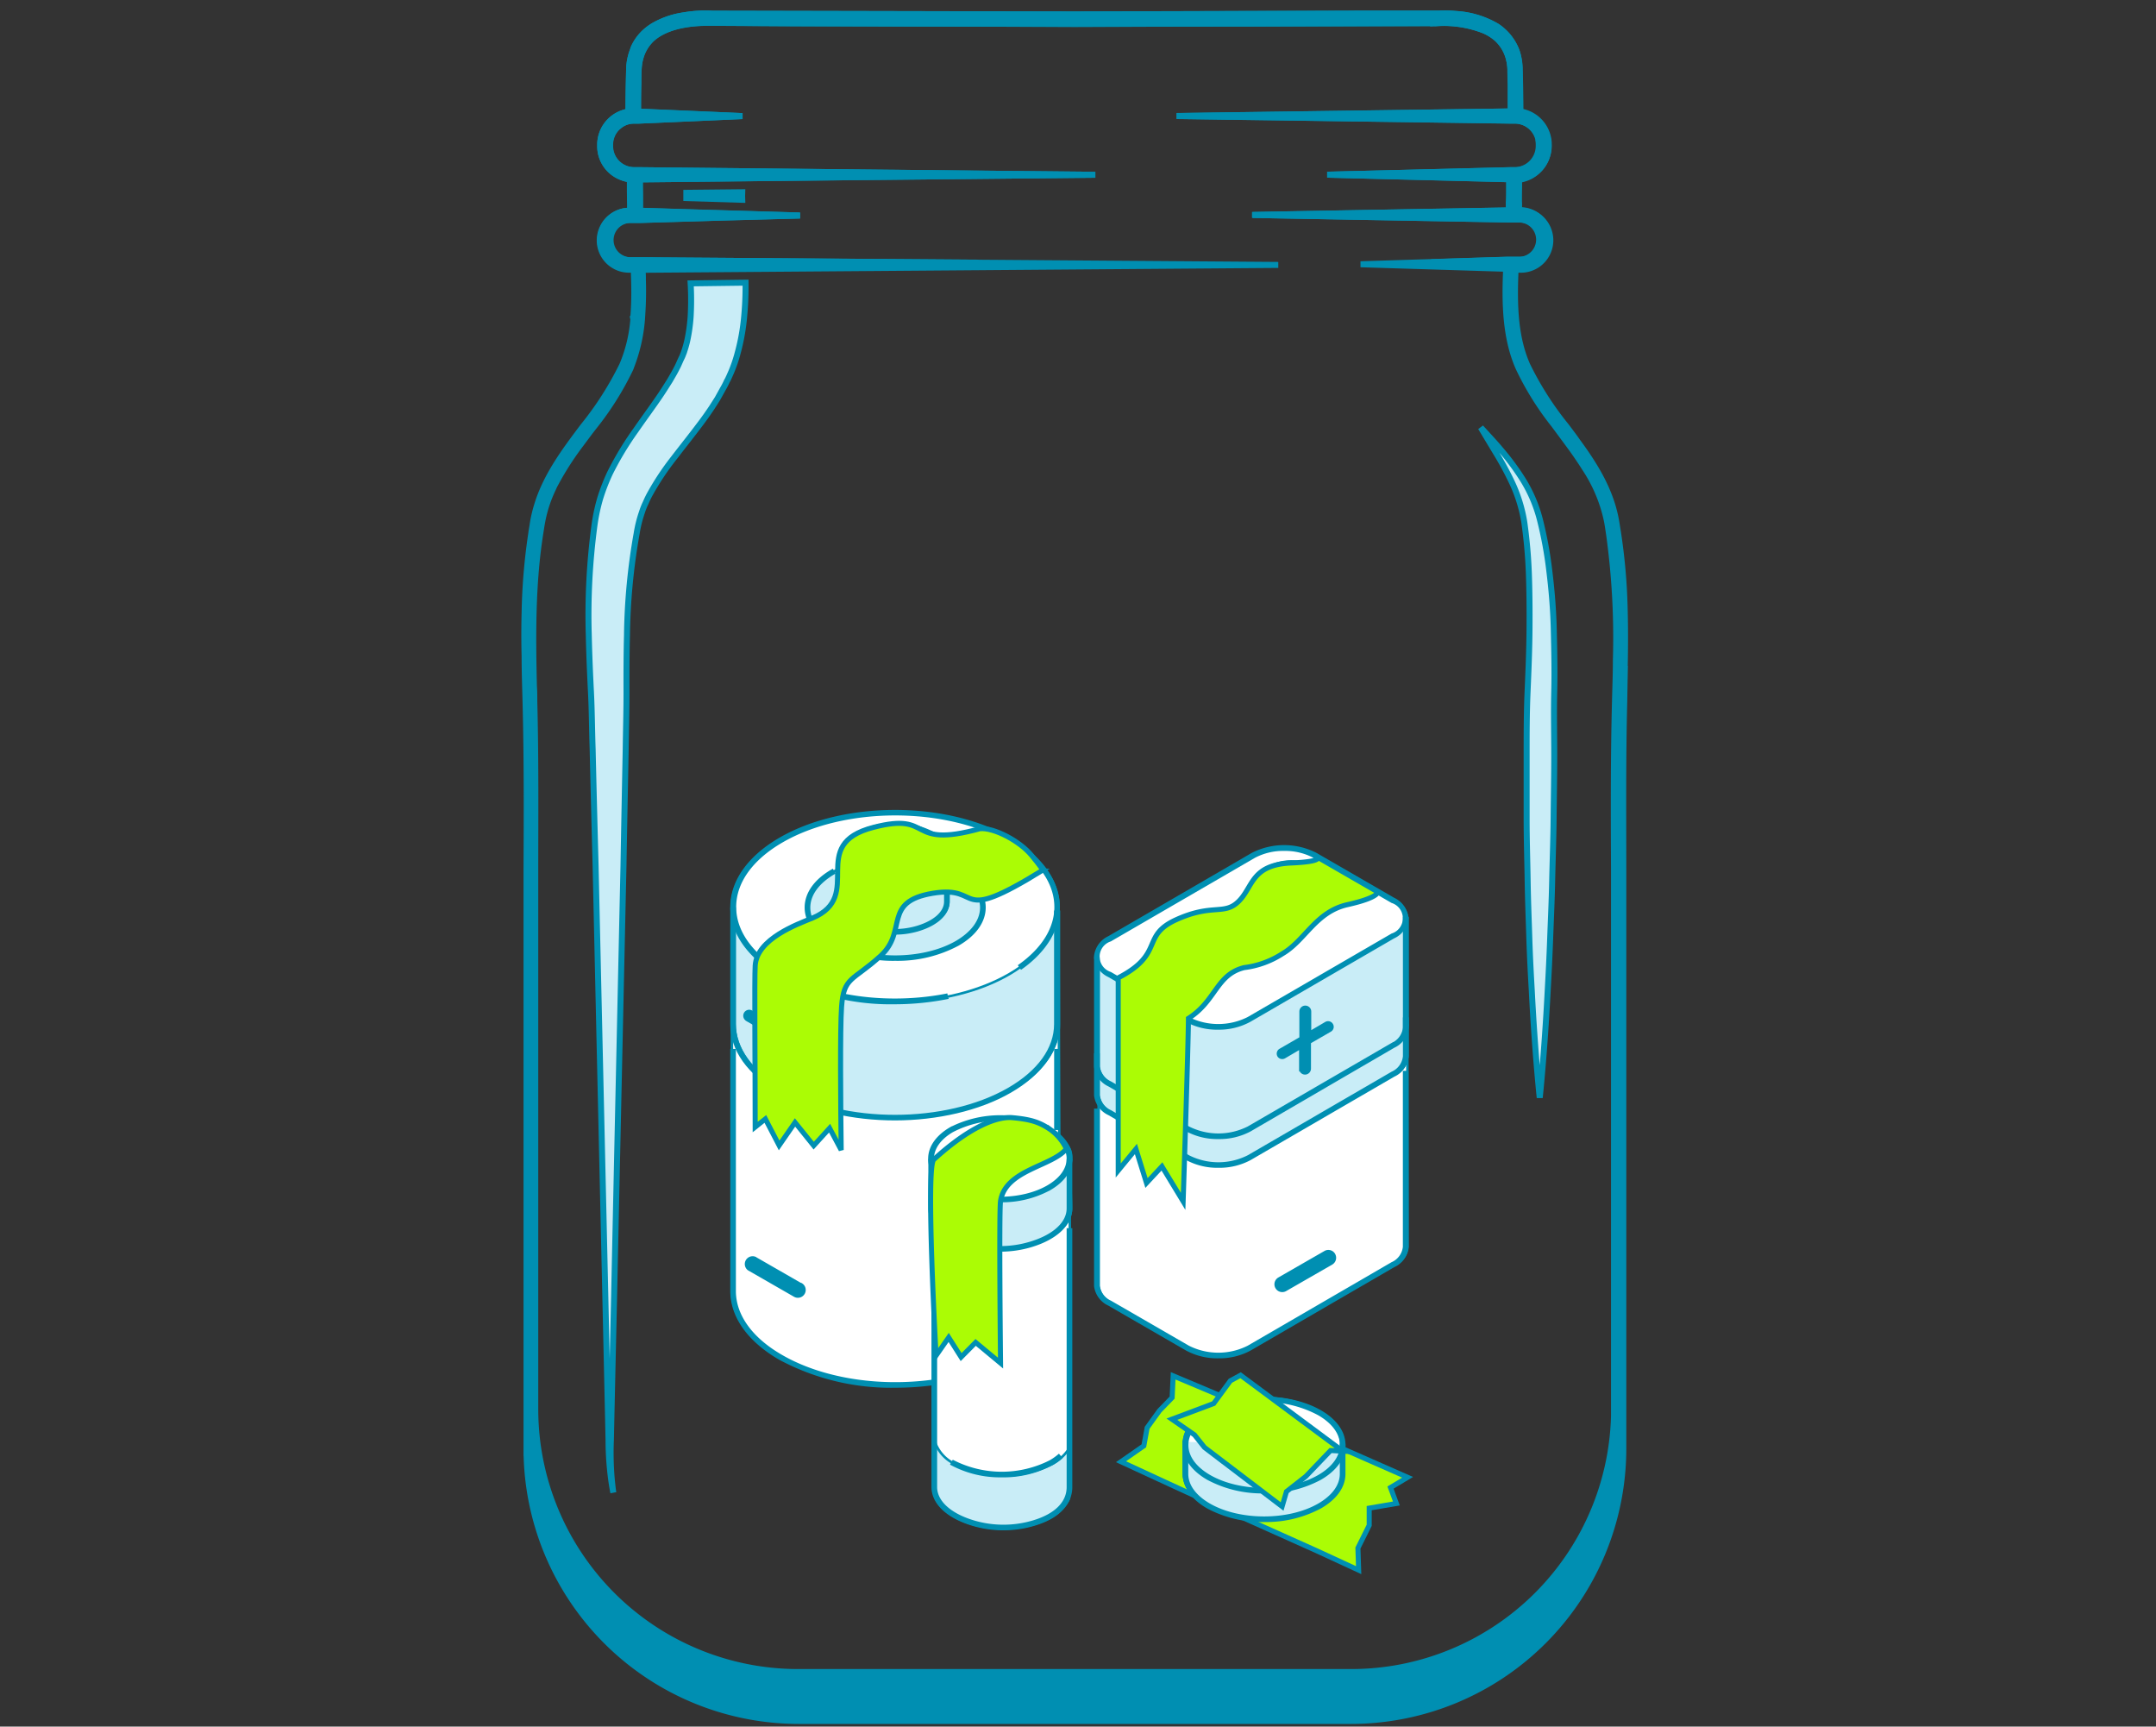<svg xmlns="http://www.w3.org/2000/svg" xmlns:xlink="http://www.w3.org/1999/xlink" width="321" height="257" viewBox="0 0 321 257">
  <rect x="0" y="0" width="321" height="257" fill="#333333" stroke="none"/>
  <defs>
    <clipPath id="clip-path">
      <rect id="Rectangle_1176" data-name="Rectangle 1176" width="164.941" height="255.122" fill="none"/>
    </clipPath>
    <clipPath id="clip-path-2">
      <path id="Path_2838" data-name="Path 2838" d="M140.584,258.2V150.92H39.52V258.2" transform="translate(-39.52 -150.92)" fill="none"/>
    </clipPath>
  </defs>
  <g id="Group_2756" data-name="Group 2756" transform="translate(-106 -1958)">
    <rect id="Rectangle_705" data-name="Rectangle 705" width="321" height="257" transform="translate(106 1958)" fill="none"/>
    <g id="Layer_2" data-name="Layer 2" transform="translate(183.72 1959.691)">
      <g id="Layer_1" data-name="Layer 1" transform="translate(-0.19 -0.19)">
        <g id="Group_2752" data-name="Group 2752" clip-path="url(#clip-path)">
          <path id="Path_2783" data-name="Path 2783" d="M151.769,28.81c0-.789,0-1.53.039-2.366V25.3a5.04,5.04,0,0,0,4.425-4.937v-.229a4.985,4.985,0,0,0-4.227-4.906c0-2.106-.039-4.2-.095-6.4a8.542,8.542,0,0,0-.465-2.579,6.8,6.8,0,0,0-.789-1.514,6.862,6.862,0,0,0-1.175-1.4,7.7,7.7,0,0,0-1-.789A13.558,13.558,0,0,0,142.4.709a18.014,18.014,0,0,0-2.611-.055H128.053L85.644.78,31.7.669a18.929,18.929,0,0,0-4.275.252A12.548,12.548,0,0,0,22.887,2.5a8.219,8.219,0,0,0-1.12.828,7.1,7.1,0,0,0-1.775,2.421c-.047.11-.071.229-.11.339a8.289,8.289,0,0,0-.568,2.76c-.055,2.193-.1,4.283-.1,6.4A4.985,4.985,0,0,0,15,20.166V20.4a4.914,4.914,0,0,0,2.753,4.409,5.347,5.347,0,0,0,1.672.513v1.152c0,.789,0,1.577.039,2.366h0v1.152h-.142A4.425,4.425,0,0,0,15,34.363h0a4.377,4.377,0,0,0,1.577,3.36H71.305l-50-.355h-1.9A2.879,2.879,0,0,1,18,37a2.981,2.981,0,0,1,1.412-5.623h1.577l12.154-.355,11.61-.308h0l-17.241-.5L20.923,30V25.332l15.829-.166,51.976-.521h0L56,24.315,20.734,23.96h-.678a3.589,3.589,0,0,1-3.573-3.573v-.229a3.573,3.573,0,0,1,1.025-2.5h0a3.156,3.156,0,0,1,.244-.213,3.439,3.439,0,0,1,2.256-.852h.686l15.482-.686h0l-15.537-.67c0-1.388,0-2.776.039-4.18,0-.71,0-1.42.047-2.137a7.012,7.012,0,0,1,.292-1.759,6.026,6.026,0,0,1,1.688-2.776c2.7-2.413,7.366-2.366,8.6-2.366h.308L43.393,2.1l42.259.095,29.513-.063,24.521-.055a16.3,16.3,0,0,1,6.885,1.088A7.382,7.382,0,0,1,148.535,4.4a6.215,6.215,0,0,1,1.743,2.934,7.273,7.273,0,0,1,.237,1.577c0,.789.039,1.522.055,2.279v4.03l-49.7.686h0l22.636.308,27.139.379h.686a3.478,3.478,0,0,1,.789.11,3.628,3.628,0,0,1,2.619,2.626.7.7,0,0,0,.039.118V19.5a3.779,3.779,0,0,1,.071.663v.229a3.612,3.612,0,0,1-3.652,3.573h-.741l-15.506.386-11.6.284h0l27.068.67v1.222c0,.789,0,1.514-.039,2.224v1.2l-38.221.678h0l38.189.678h1.577A2.989,2.989,0,0,1,153.236,37l-.142.071h0a3.068,3.068,0,0,1-1.159.229h-1.917l-11.271.355h16a4.377,4.377,0,0,0,1.577-3.368h0a4.322,4.322,0,0,0-.347-1.7,4.377,4.377,0,0,0-4.038-2.682H151.8V28.763h0" transform="translate(-3.169 -0.133)" fill="#c9edf7"/>
          <path id="Path_2784" data-name="Path 2784" d="M151.769,28.81c0-.789,0-1.53.039-2.366V25.3a5.04,5.04,0,0,0,4.425-4.937v-.229a4.985,4.985,0,0,0-4.227-4.906c0-2.106-.039-4.2-.095-6.4a8.542,8.542,0,0,0-.465-2.579,6.8,6.8,0,0,0-.789-1.514,6.862,6.862,0,0,0-1.175-1.4,7.7,7.7,0,0,0-1-.789A13.558,13.558,0,0,0,142.4.709a18.014,18.014,0,0,0-2.611-.055H128.053L85.644.78,31.7.669a18.929,18.929,0,0,0-4.275.252A12.548,12.548,0,0,0,22.887,2.5a8.219,8.219,0,0,0-1.12.828,7.1,7.1,0,0,0-1.775,2.421c-.047.11-.071.229-.11.339a8.289,8.289,0,0,0-.568,2.76c-.055,2.193-.1,4.283-.1,6.4A4.985,4.985,0,0,0,15,20.166V20.4a4.914,4.914,0,0,0,2.753,4.409,5.347,5.347,0,0,0,1.672.513v1.152c0,.789,0,1.577.039,2.366h0v1.152h-.142A4.425,4.425,0,0,0,15,34.363h0a4.377,4.377,0,0,0,1.577,3.36H71.305l-50-.355h-1.9A2.879,2.879,0,0,1,18,37a2.981,2.981,0,0,1,1.412-5.623h1.577l12.154-.355,11.61-.308h0l-17.241-.5L20.923,30V25.332l15.829-.166,51.976-.521h0L56,24.315,20.734,23.96h-.678a3.589,3.589,0,0,1-3.573-3.573v-.229a3.573,3.573,0,0,1,1.025-2.5h0a3.156,3.156,0,0,1,.244-.213,3.439,3.439,0,0,1,2.256-.852h.686l15.482-.686h0l-15.537-.67c0-1.388,0-2.776.039-4.18,0-.71,0-1.42.047-2.137a7.012,7.012,0,0,1,.292-1.759,6.026,6.026,0,0,1,1.688-2.776c2.7-2.413,7.366-2.366,8.6-2.366h.308L43.393,2.1l42.259.095,29.513-.063,24.521-.055a16.3,16.3,0,0,1,6.885,1.088A7.382,7.382,0,0,1,148.535,4.4a6.215,6.215,0,0,1,1.743,2.934,7.273,7.273,0,0,1,.237,1.577c0,.789.039,1.522.055,2.279v4.03l-49.7.686h0l22.636.308,27.139.379h.686a3.478,3.478,0,0,1,.789.11,3.628,3.628,0,0,1,2.619,2.626.7.7,0,0,0,.039.118V19.5a3.779,3.779,0,0,1,.071.663v.229a3.612,3.612,0,0,1-3.652,3.573h-.741l-15.506.386-11.6.284h0l27.068.67v1.222c0,.789,0,1.514-.039,2.224v1.2l-38.221.678h0l38.189.678h1.577A2.989,2.989,0,0,1,153.236,37l-.142.071h0a3.068,3.068,0,0,1-1.159.229h-1.917l-11.271.355h16a4.377,4.377,0,0,0,1.577-3.368h0a4.322,4.322,0,0,0-.347-1.7,4.377,4.377,0,0,0-4.038-2.682H151.8V28.763C151.769,28.826,151.769,28.818,151.769,28.81Z" transform="translate(-3.169 -0.133)" fill="none" stroke="#008fb2" stroke-width="0.89"/>
          <path id="Path_2785" data-name="Path 2785" d="M190.008,178.543s-.694-6.373-1.183-15.932c-.134-2.366-.276-4.953-.363-7.737s-.205-5.623-.252-8.613-.15-6.081-.15-9.212v-9.512c0-3.2,0-6.31.142-9.528s.26-6.191.284-9.141,0-5.8-.1-8.486a73.818,73.818,0,0,0-.678-7.524,22.186,22.186,0,0,0-1.846-5.939,45.257,45.257,0,0,0-2.366-4.369l-2.264-3.77.789.852c.5.56,1.27,1.357,2.169,2.437a36.753,36.753,0,0,1,3.06,4.085A21.216,21.216,0,0,1,190,92.361a58.7,58.7,0,0,1,1.435,7.761c.339,2.768.592,5.694.663,8.676s.15,6.136.071,9.275,0,6.31,0,9.464-.063,6.373-.095,9.5-.15,6.223-.213,9.212-.2,5.868-.3,8.6-.229,5.316-.363,7.7c-.5,9.559-1.191,15.932-1.191,15.932" transform="translate(-38.293 -16.646)" fill="#c9edf7"/>
          <path id="Path_2786" data-name="Path 2786" d="M190.008,178.543s-.694-6.373-1.183-15.932c-.134-2.366-.276-4.953-.363-7.737s-.205-5.623-.252-8.613-.15-6.081-.15-9.212v-9.512c0-3.2,0-6.31.142-9.528s.26-6.191.284-9.141,0-5.8-.1-8.486a73.818,73.818,0,0,0-.678-7.524,22.186,22.186,0,0,0-1.846-5.939,45.257,45.257,0,0,0-2.366-4.369l-2.264-3.77.789.852c.5.56,1.27,1.357,2.169,2.437a36.753,36.753,0,0,1,3.06,4.085A21.216,21.216,0,0,1,190,92.361a58.7,58.7,0,0,1,1.435,7.761c.339,2.768.592,5.694.663,8.676s.15,6.136.071,9.275,0,6.31,0,9.464-.063,6.373-.095,9.5-.15,6.223-.213,9.212-.2,5.868-.3,8.6-.229,5.316-.363,7.7C190.7,172.17,190.008,178.543,190.008,178.543Z" transform="translate(-38.293 -16.646)" fill="none" stroke="#008fb2" stroke-width="0.89"/>
          <path id="Path_2787" data-name="Path 2787" d="M36.176,51.44a48.307,48.307,0,0,1-.276,5.75,30.964,30.964,0,0,1-.915,4.78,20.733,20.733,0,0,1-.923,2.713l-.308.7-.126.268-.063.15-.158.276a12.6,12.6,0,0,1-.623,1.207L32,68.7l-.844,1.325c-.576.86-1.175,1.719-1.814,2.548-1.246,1.664-2.571,3.313-3.865,5A39.726,39.726,0,0,0,22,82.791a13.271,13.271,0,0,0-.678,1.388,10.055,10.055,0,0,0-.568,1.42,18.5,18.5,0,0,0-.789,3.155,92.641,92.641,0,0,0-1.443,15.182c-.071,2.689-.079,5.458-.071,8.274s-.079,5.687-.118,8.565c-.11,5.758-.229,11.6-.331,17.446-.513,23.369-1.025,46.762-1.4,64.287-.2,8.77-.363,16.066-.473,21.177a45.019,45.019,0,0,0,.134,5.923c.1,1.009.181,1.672.229,1.94-.055-.268-.181-.931-.323-1.94a45.1,45.1,0,0,1-.394-5.923c-.11-5.111-.276-12.406-.473-21.177-.394-17.517-.931-40.871-1.451-64.232-.158-5.844-.308-11.689-.442-17.43-.1-2.871-.11-5.765-.252-8.518s-.26-5.623-.323-8.408a100.284,100.284,0,0,1,.836-16.279,27.518,27.518,0,0,1,.86-4.078,28.984,28.984,0,0,1,1.491-3.833,46.724,46.724,0,0,1,3.809-6.31c1.286-1.861,2.532-3.533,3.6-5.111.536-.789,1.025-1.577,1.483-2.3l.623-1.081c.181-.315.347-.647.513-.97s.355-.789.521-1.144l.142-.292.071-.158h0l.166-.426a15.537,15.537,0,0,0,.544-1.853A24.907,24.907,0,0,0,28,56.5a43.237,43.237,0,0,0,0-4.953Z" transform="translate(-2.703 -10.869)" fill="#c9edf7"/>
          <path id="Path_2788" data-name="Path 2788" d="M36.176,51.44a48.307,48.307,0,0,1-.276,5.75,30.964,30.964,0,0,1-.915,4.78,20.733,20.733,0,0,1-.923,2.713l-.308.7-.126.268-.063.15-.158.276a12.6,12.6,0,0,1-.623,1.207L32,68.7l-.844,1.325c-.576.86-1.175,1.719-1.814,2.548-1.246,1.664-2.571,3.313-3.865,5A39.726,39.726,0,0,0,22,82.791a13.271,13.271,0,0,0-.678,1.388,10.055,10.055,0,0,0-.568,1.42,18.5,18.5,0,0,0-.789,3.155,92.641,92.641,0,0,0-1.443,15.182c-.071,2.689-.079,5.458-.071,8.274s-.079,5.687-.118,8.565c-.11,5.758-.229,11.6-.331,17.446-.513,23.369-1.025,46.762-1.4,64.287-.2,8.77-.363,16.066-.473,21.177a45.019,45.019,0,0,0,.134,5.923c.1,1.009.181,1.672.229,1.94-.055-.268-.181-.931-.323-1.94a45.1,45.1,0,0,1-.394-5.923c-.11-5.111-.276-12.406-.473-21.177-.394-17.517-.931-40.871-1.451-64.232-.158-5.844-.308-11.689-.442-17.43-.1-2.871-.11-5.765-.252-8.518s-.26-5.623-.323-8.408a100.284,100.284,0,0,1,.836-16.279,27.518,27.518,0,0,1,.86-4.078,28.984,28.984,0,0,1,1.491-3.833,46.724,46.724,0,0,1,3.809-6.31c1.286-1.861,2.532-3.533,3.6-5.111.536-.789,1.025-1.577,1.483-2.3l.623-1.081c.181-.315.347-.647.513-.97s.355-.789.521-1.144l.142-.292.071-.158h0l.166-.426a15.537,15.537,0,0,0,.544-1.853A24.907,24.907,0,0,0,28,56.5a43.237,43.237,0,0,0,0-4.953Z" transform="translate(-2.703 -10.869)" fill="none" stroke="#008fb2" stroke-width="0.89"/>
          <path id="Path_2789" data-name="Path 2789" d="M39.581,35.5l-8.321-.252v-.789l8.321-.087v1.1" transform="translate(-6.605 -7.262)" fill="#008fb2"/>
          <path id="Path_2790" data-name="Path 2790" d="M39.581,35.5l-8.321-.252v-.789l8.321-.087C39.565,34.772,39.565,35.135,39.581,35.5Z" transform="translate(-6.605 -7.262)" fill="none" stroke="#008fb2" stroke-width="0.89"/>
          <path id="Path_2791" data-name="Path 2791" d="M162.931,208.393a39.143,39.143,0,0,1-39.112,39.12h-82.4a39.143,39.143,0,0,1-39.112-39.12V128.38c0-8.258.079-16.807-.142-25.365,0-.741,0-1.491-.055-2.232-.181-7.54-.237-15.254.946-22.762.1-.6.181-1.215.3-1.814A19.623,19.623,0,0,1,4.938,71.4c.079-.166.15-.339.229-.5l.095-.174a44.68,44.68,0,0,1,3.865-6.026l1.341-1.8.615-.789a44.885,44.885,0,0,0,5.387-8.589c.071-.158.118-.331.189-.5a24.679,24.679,0,0,0,1.577-7.493,51.675,51.675,0,0,0,.095-5.3,12.48,12.48,0,0,0-.055-1.435l94.652-.726-94.644-.7H16.39a3,3,0,0,1,0-5.994h1.577l12.146-.355,11.61-.308h0L24.49,30.2,17.9,30V28.8c0-.789,0-1.577-.047-2.366v-1.1l15.821-.158,51.983-.528h0l-32.731-.323-35.255-.363H16.99a3.573,3.573,0,0,1-3.573-3.573v-.229a3.589,3.589,0,0,1,1.025-2.5h0a3.273,3.273,0,0,1,.252-.213,3.518,3.518,0,0,1,.875-.56,3.612,3.612,0,0,1,1.38-.292h.686l15.522-.678h0l-15.545-.663c0-1.388,0-2.784.047-4.188,0-.71,0-1.412.047-2.137a7.445,7.445,0,0,1,.284-1.759,6.12,6.12,0,0,1,1.7-2.768c2.7-2.406,7.359-2.366,8.6-2.366H28.6l11.767.063,42.259.095,29.513-.063,24.513-.055a16.326,16.326,0,0,1,6.893,1.088A7.382,7.382,0,0,1,145.509,4.4a6.254,6.254,0,0,1,.655.718,5.947,5.947,0,0,1,1.088,2.216,7.766,7.766,0,0,1,.237,1.577c0,.789,0,1.522.055,2.279v4.03l-49.767.678h0l22.628.315,27.147.371h.686a3.549,3.549,0,0,1,.789.118,3.612,3.612,0,0,1,2.618,2.626v.166a3.153,3.153,0,0,1,.063.663v.237a3.612,3.612,0,0,1-3.644,3.573h-.741l-15.514.386-11.6.284h0l27.076.678v1.215c0,.789,0,1.514-.039,2.232V29.95l-38.221.678h0l38.189.678h1.577a3,3,0,0,1,1.309,5.687,1.1,1.1,0,0,1-.134.071h0a3.029,3.029,0,0,1-1.151.229h-1.893l-21.737.678,21.674.67c-.237,5.063-.126,10.3,1.846,14.757a43.379,43.379,0,0,0,5.237,8.415c.268.355.536.718.789,1.065q1.057,1.42,2.074,2.816c.639.907,1.254,1.814,1.83,2.729a22.517,22.517,0,0,1,3.234,7.769c.126.655.213,1.317.315,1.972a112.239,112.239,0,0,1,1.01,18.763c0,2.074-.087,4.149-.134,6.207-.221,8.423-.181,16.965-.142,25.238v80.038Zm1.577-110.119c.063-2.966.079-5.955,0-8.952a88.156,88.156,0,0,0-1.041-11.7c-.095-.552-.166-1.112-.276-1.664-.828-4.425-3.155-8.139-5.734-11.649-.544-.789-1.1-1.5-1.656-2.248A47.219,47.219,0,0,1,150,52.98c-1.759-4.007-2-8.589-1.735-14.2h.6a4.385,4.385,0,1,0,0-8.762h-.134V28.869h0V25.4a5.048,5.048,0,0,0,4.433-4.937v-.229a4.993,4.993,0,0,0-4.227-4.906c0-2.106-.039-4.2-.1-6.4a8.431,8.431,0,0,0-.41-2.658,7.327,7.327,0,0,0-1.94-2.918,7.2,7.2,0,0,0-1-.789A13.526,13.526,0,0,0,139.365.72a17.928,17.928,0,0,0-2.6-.047H124.995L82.61.791,28.663.681a18.929,18.929,0,0,0-4.275.244A12.509,12.509,0,0,0,19.861,2.5a8.289,8.289,0,0,0-1.128.828,7.1,7.1,0,0,0-1.775,2.421c-.047.11-.071.229-.11.339A8.494,8.494,0,0,0,16.28,8.86c-.055,2.185-.095,4.283-.095,6.4a4.985,4.985,0,0,0-4.212,4.922v.237a4.929,4.929,0,0,0,2.753,4.409,5.411,5.411,0,0,0,1.672.513c0,.394,0,.789,0,1.152,0,.789,0,1.577.047,2.366h0V30H16.3a4.409,4.409,0,0,0-4.07,2.768,4.362,4.362,0,0,0,4.141,6.01h.6c.047,1.128.079,2.264.079,3.4s-.039,2.421-.142,3.612v.339a.134.134,0,0,1,0,.055,21.8,21.8,0,0,1-1.641,6.775,48.047,48.047,0,0,1-5.829,9.125c-2.713,3.6-5.521,7.335-6.854,11.736a20.143,20.143,0,0,0-.544,2.161c-.087.45-.142.907-.221,1.364a89.543,89.543,0,0,0-1.1,12.485q-.083,3.253,0,6.5c0,2.3.087,4.6.142,6.877.221,8.408.181,16.933.142,25.183v85.9a40.539,40.539,0,0,0,40.5,40.5h82.3a40.547,40.547,0,0,0,40.5-40.5V128.356c0-8.242-.079-16.768.142-25.286q.071-2.366.118-4.8" transform="translate(-0.143 -0.137)" fill="#008fb2"/>
          <path id="Path_2792" data-name="Path 2792" d="M162.931,208.393a39.143,39.143,0,0,1-39.112,39.12h-82.4a39.143,39.143,0,0,1-39.112-39.12V128.38c0-8.258.079-16.807-.142-25.365,0-.741,0-1.491-.055-2.232-.181-7.54-.237-15.254.946-22.762.1-.6.181-1.215.3-1.814A19.623,19.623,0,0,1,4.938,71.4c.079-.166.15-.339.229-.5l.095-.174a44.68,44.68,0,0,1,3.865-6.026l1.341-1.8.615-.789a44.885,44.885,0,0,0,5.387-8.589c.071-.158.118-.331.189-.5a24.679,24.679,0,0,0,1.577-7.493,51.675,51.675,0,0,0,.095-5.3,12.48,12.48,0,0,0-.055-1.435l94.652-.726-94.644-.7H16.39a3,3,0,0,1,0-5.994h1.577l12.146-.355,11.61-.308h0L24.49,30.2,17.9,30V28.8c0-.789,0-1.577-.047-2.366v-1.1l15.821-.158,51.983-.528h0l-32.731-.323-35.255-.363H16.99a3.573,3.573,0,0,1-3.573-3.573v-.229a3.589,3.589,0,0,1,1.025-2.5h0a3.273,3.273,0,0,1,.252-.213,3.518,3.518,0,0,1,.875-.56,3.612,3.612,0,0,1,1.38-.292h.686l15.522-.678h0l-15.545-.663c0-1.388,0-2.784.047-4.188,0-.71,0-1.412.047-2.137a7.445,7.445,0,0,1,.284-1.759,6.12,6.12,0,0,1,1.7-2.768c2.7-2.406,7.359-2.366,8.6-2.366H28.6l11.767.063,42.259.095,29.513-.063,24.513-.055a16.326,16.326,0,0,1,6.893,1.088A7.382,7.382,0,0,1,145.509,4.4a6.254,6.254,0,0,1,.655.718,5.947,5.947,0,0,1,1.088,2.216,7.766,7.766,0,0,1,.237,1.577c0,.789,0,1.522.055,2.279v4.03l-49.767.678h0l22.628.315,27.147.371h.686a3.549,3.549,0,0,1,.789.118,3.612,3.612,0,0,1,2.618,2.626v.166a3.153,3.153,0,0,1,.063.663v.237a3.612,3.612,0,0,1-3.644,3.573h-.741l-15.514.386-11.6.284h0l27.076.678v1.215c0,.789,0,1.514-.039,2.232V29.95l-38.221.678h0l38.189.678h1.577a3,3,0,0,1,1.309,5.687,1.1,1.1,0,0,1-.134.071h0a3.029,3.029,0,0,1-1.151.229h-1.893l-21.737.678,21.674.67c-.237,5.063-.126,10.3,1.846,14.757a43.379,43.379,0,0,0,5.237,8.415c.268.355.536.718.789,1.065q1.057,1.42,2.074,2.816c.639.907,1.254,1.814,1.83,2.729a22.517,22.517,0,0,1,3.234,7.769c.126.655.213,1.317.315,1.972a112.239,112.239,0,0,1,1.01,18.763c0,2.074-.087,4.149-.134,6.207-.221,8.423-.181,16.965-.142,25.238v80.038Zm1.577-110.119c.063-2.966.079-5.955,0-8.952a88.156,88.156,0,0,0-1.041-11.7c-.095-.552-.166-1.112-.276-1.664-.828-4.425-3.155-8.139-5.734-11.649-.544-.789-1.1-1.5-1.656-2.248A47.219,47.219,0,0,1,150,52.98c-1.759-4.007-2-8.589-1.735-14.2h.6a4.385,4.385,0,1,0,0-8.762h-.134V28.869h0V25.4a5.048,5.048,0,0,0,4.433-4.937v-.229a4.993,4.993,0,0,0-4.227-4.906c0-2.106-.039-4.2-.1-6.4a8.431,8.431,0,0,0-.41-2.658,7.327,7.327,0,0,0-1.94-2.918,7.2,7.2,0,0,0-1-.789A13.526,13.526,0,0,0,139.365.72a17.928,17.928,0,0,0-2.6-.047H124.995L82.61.791,28.663.681a18.929,18.929,0,0,0-4.275.244A12.509,12.509,0,0,0,19.861,2.5a8.289,8.289,0,0,0-1.128.828,7.1,7.1,0,0,0-1.775,2.421c-.047.11-.071.229-.11.339A8.494,8.494,0,0,0,16.28,8.86c-.055,2.185-.095,4.283-.095,6.4a4.985,4.985,0,0,0-4.212,4.922v.237a4.929,4.929,0,0,0,2.753,4.409,5.411,5.411,0,0,0,1.672.513c0,.394,0,.789,0,1.152,0,.789,0,1.577.047,2.366h0V30H16.3a4.409,4.409,0,0,0-4.07,2.768,4.362,4.362,0,0,0,4.141,6.01h.6c.047,1.128.079,2.264.079,3.4s-.039,2.421-.142,3.612v.339a.134.134,0,0,1,0,.055,21.8,21.8,0,0,1-1.641,6.775,48.047,48.047,0,0,1-5.829,9.125c-2.713,3.6-5.521,7.335-6.854,11.736a20.143,20.143,0,0,0-.544,2.161c-.087.45-.142.907-.221,1.364a89.543,89.543,0,0,0-1.1,12.485q-.083,3.253,0,6.5c0,2.3.087,4.6.142,6.877.221,8.408.181,16.933.142,25.183v85.9a40.539,40.539,0,0,0,40.5,40.5h82.3a40.547,40.547,0,0,0,40.5-40.5V128.356c0-8.242-.079-16.768.142-25.286q.039-2.374.087-4.8Z" transform="translate(-0.143 -0.137)" fill="none" stroke="#008fb2" stroke-width="0.89"/>
        </g>
        <g id="Group_2753" data-name="Group 2753" transform="translate(31.17 119.031)" clip-path="url(#clip-path-2)">
          <path id="Path_2793" data-name="Path 2793" d="M90.007,234.964h.276c-.063-13.692-.15-30.641-.15-30.641l.229-1.136c.087-1.4-.189-2.106-1.759-3.273l-.118-33.7c.331-3.825-2.066-7.714-7.1-10.632-9.464-5.521-24.915-5.521-34.419,0-4.858,2.8-7.225,6.491-7.1,10.159v56.913c0,3.581,2.366,7.161,7.161,9.89,6.183,3.533,14.859,4.78,22.794,3.731,0,0,.055,15.656.055,15.7,0,2.106,1.924,4.212,5.781,5.363a15.7,15.7,0,0,0,8.983,0c2.9-.868,4.732-2.279,5.426-3.825Z" transform="translate(-39.593 -151.03)" fill="#fff"/>
          <path id="Path_2794" data-name="Path 2794" d="M90.007,234.964h.276c-.063-13.692-.15-30.641-.15-30.641l.229-1.136c.087-1.4-.189-2.106-1.759-3.273l-.118-33.7c.331-3.825-2.066-7.714-7.1-10.632-9.464-5.521-24.915-5.521-34.419,0-4.858,2.8-7.225,6.491-7.1,10.159v56.913c0,3.581,2.366,7.161,7.161,9.89,6.183,3.533,14.859,4.78,22.794,3.731,0,0,.055,15.656.055,15.7,0,2.106,1.924,4.212,5.781,5.363a15.7,15.7,0,0,0,8.983,0c2.9-.868,4.732-2.279,5.426-3.825Z" transform="translate(-39.593 -151.03)" fill="none" stroke="#008fb2" stroke-width="0.37"/>
          <path id="Path_2795" data-name="Path 2795" d="M155.039,168.57a3.249,3.249,0,0,0-1.9-2.618l-11.6-6.7a10.111,10.111,0,0,0-9.173,0l-21.405,12.422a3.017,3.017,0,0,0-1.869,3.013V223.33a3.265,3.265,0,0,0,1.893,2.555l11.61,6.7a10.159,10.159,0,0,0,9.173,0l21.421-12.422a3.218,3.218,0,0,0,1.9-2.65V168.57" transform="translate(-54.22 -152.449)" fill="#fff"/>
          <path id="Path_2796" data-name="Path 2796" d="M155.039,168.57a3.249,3.249,0,0,0-1.9-2.618l-11.6-6.7a10.111,10.111,0,0,0-9.173,0l-21.405,12.422a3.017,3.017,0,0,0-1.869,3.013V223.33a3.265,3.265,0,0,0,1.893,2.555l11.61,6.7a10.159,10.159,0,0,0,9.173,0l21.421-12.422a3.218,3.218,0,0,0,1.9-2.65C155.087,216.555,155.039,168.57,155.039,168.57Z" transform="translate(-54.22 -152.449)" fill="none" stroke="#008fb2" stroke-width="0.37"/>
          <path id="Path_2797" data-name="Path 2797" d="M40.38,169.57v17.2c0,3.557,2.366,7.1,7.1,9.835,9.409,5.442,24.679,5.442,34.088,0,4.732-2.713,7.1-6.31,7.1-9.835V170.043Z" transform="translate(-39.702 -154.861)" fill="#c9edf7"/>
          <path id="Path_2798" data-name="Path 2798" d="M40.38,169.57v17.2c0,3.557,2.366,7.1,7.1,9.835,9.409,5.442,24.679,5.442,34.088,0,4.732-2.713,7.1-6.31,7.1-9.835V170.043Z" transform="translate(-39.702 -154.861)" fill="none" stroke="#008fb2" stroke-width="0.37"/>
          <path id="Path_2799" data-name="Path 2799" d="M64.193,151.54c13.313,0,24.111,6.31,24.111,14.039s-10.8,14.047-24.111,14.047-24.1-6.31-24.1-14.047,10.789-14.039,24.1-14.039" transform="translate(-39.64 -151.051)" fill="#fff"/>
          <path id="Path_2800" data-name="Path 2800" d="M64.193,151.54c13.313,0,24.111,6.31,24.111,14.039s-10.8,14.047-24.111,14.047-24.1-6.31-24.1-14.047S50.879,151.54,64.193,151.54Z" transform="translate(-39.64 -151.051)" fill="none" stroke="#008fb2" stroke-width="0.37"/>
          <path id="Path_2801" data-name="Path 2801" d="M76.418,162a26,26,0,0,0-9.228-2.216c-3.944,0-9.236,2.216-9.236,2.216-5.1,2.942-5.1,7.714,0,10.663s13.408,2.942,18.464,0,5.1-7.721,0-10.663" transform="translate(-42.607 -152.792)" fill="#c9edf7"/>
          <path id="Path_2802" data-name="Path 2802" d="M76.418,162a26,26,0,0,0-9.228-2.216c-3.944,0-9.236,2.216-9.236,2.216-5.1,2.942-5.1,7.714,0,10.663s13.408,2.942,18.464,0S81.521,164.938,76.418,162Z" transform="translate(-42.607 -152.792)" fill="none" stroke="#008fb2" stroke-width="0.37"/>
          <path id="Path_2803" data-name="Path 2803" d="M61.16,159.48v6.9c0,1.577,1.443,3.155,4.346,4.022a11.83,11.83,0,0,0,6.751,0c2.895-.86,4.346-2.445,4.346-4.022v-6.893Z" transform="translate(-44.092 -152.729)" fill="#c9edf7"/>
          <path id="Path_2804" data-name="Path 2804" d="M61.16,159.48v6.9c0,1.577,1.443,3.155,4.346,4.022a11.83,11.83,0,0,0,6.751,0c2.895-.86,4.346-2.445,4.346-4.022v-6.893Z" transform="translate(-44.092 -152.729)" fill="none" stroke="#008fb2" stroke-width="0.37"/>
          <path id="Path_2805" data-name="Path 2805" d="M68.931,154.14c4.267,0,7.721,2,7.721,4.448s-3.454,4.448-7.721,4.448-7.721-2-7.721-4.448,3.455-4.448,7.721-4.448" transform="translate(-44.103 -151.6)" fill="#fff"/>
          <path id="Path_2806" data-name="Path 2806" d="M68.931,154.14c4.267,0,7.721,2,7.721,4.448s-3.454,4.448-7.721,4.448-7.721-2-7.721-4.448S64.625,154.14,68.931,154.14Z" transform="translate(-44.103 -151.6)" fill="none" stroke="#008fb2" stroke-width="0.37"/>
          <path id="Path_2807" data-name="Path 2807" d="M155.071,190.35v5.616a3.218,3.218,0,0,1-1.9,2.642L131.765,211.03a10.111,10.111,0,0,1-9.173,0l-11.6-6.7a3.281,3.281,0,0,1-1.9-2.563V195.7Z" transform="translate(-54.22 -159.251)" fill="#c9edf7"/>
          <path id="Path_2808" data-name="Path 2808" d="M155.071,190.35v5.616a3.218,3.218,0,0,1-1.9,2.642L131.765,211.03a10.111,10.111,0,0,1-9.173,0l-11.6-6.7a3.281,3.281,0,0,1-1.9-2.563V195.7Z" transform="translate(-54.22 -159.251)" fill="none" stroke="#008fb2" stroke-width="0.37"/>
          <path id="Path_2809" data-name="Path 2809" d="M155.071,171.35v16.287a3.219,3.219,0,0,1-1.9,2.65l-21.405,12.422a10.158,10.158,0,0,1-9.173,0l-11.6-6.7a3.257,3.257,0,0,1-1.9-2.555V176.981Z" transform="translate(-54.22 -155.237)" fill="#c9edf7"/>
          <path id="Path_2810" data-name="Path 2810" d="M155.071,171.35v16.287a3.219,3.219,0,0,1-1.9,2.65l-21.405,12.422a10.158,10.158,0,0,1-9.173,0l-11.6-6.7a3.257,3.257,0,0,1-1.9-2.555V176.981Z" transform="translate(-54.22 -155.237)" fill="none" stroke="#008fb2" stroke-width="0.37"/>
          <path id="Path_2811" data-name="Path 2811" d="M152.831,171.249l-21.405,12.414a10.111,10.111,0,0,1-9.173,0l-11.6-6.7c-2.532-1.459-2.532-3.833,0-5.292l21.405-12.422a10.111,10.111,0,0,1,9.173,0l11.6,6.672c2.54,1.467,2.54,3.833,0,5.3" transform="translate(-54.149 -152.447)" fill="#fff"/>
          <path id="Path_2812" data-name="Path 2812" d="M152.831,171.249l-21.405,12.414a10.111,10.111,0,0,1-9.173,0l-11.6-6.7c-2.532-1.459-2.532-3.833,0-5.292l21.405-12.422a10.111,10.111,0,0,1,9.173,0l11.6,6.672C155.371,167.416,155.371,169.782,152.831,171.249Z" transform="translate(-54.149 -152.447)" fill="none" stroke="#008fb2" stroke-width="0.37"/>
          <path id="Path_2813" data-name="Path 2813" d="M42.579,189.657l3.344,1.917v3.841a.7.7,0,0,0,1.4,0v-3.052l2.611,1.577a.7.7,0,0,0,.733-1.191h0l-3.344-1.964v-3.833a.7.7,0,0,0-1.4,0V190l-2.642-1.577a.7.7,0,0,0-.954.276.71.71,0,0,0,.252.946Z" transform="translate(-40.095 -158.385)" fill="#008fb2"/>
          <path id="Path_2814" data-name="Path 2814" d="M42.579,189.657l3.344,1.917v3.841a.7.7,0,0,0,1.4,0v-3.052l2.611,1.577a.7.7,0,0,0,.733-1.191h0l-3.344-1.964v-3.833a.7.7,0,0,0-1.4,0V190l-2.642-1.577a.7.7,0,0,0-.954.276.71.71,0,0,0,.252.946Z" transform="translate(-40.095 -158.385)" fill="none" stroke="#008fb2" stroke-width="0.37"/>
          <path id="Path_2815" data-name="Path 2815" d="M50.717,239.417l-6.862-3.944a.978.978,0,0,0-.954,1.68l6.862,3.943a.979.979,0,1,0,.978-1.7Z" transform="translate(-40.157 -168.773)" fill="#008fb2"/>
          <path id="Path_2816" data-name="Path 2816" d="M50.717,239.417l-6.862-3.944a.978.978,0,0,0-.954,1.68l6.862,3.943a.979.979,0,1,0,.978-1.7Z" transform="translate(-40.157 -168.773)" fill="none" stroke="#008fb2" stroke-width="0.37"/>
          <path id="Path_2817" data-name="Path 2817" d="M143.588,195.7a.638.638,0,0,0,.323-.087l2.366-1.388v3.084a.7.7,0,0,0,1.4,0v-3.9l3.06-1.767a.639.639,0,0,0,.237-.883.647.647,0,0,0-.891-.244l-2.366,1.388v-3.092a.7.7,0,1,0-1.4,0v3.944l-3.044,1.759a.647.647,0,0,0-.237.891A.639.639,0,0,0,143.588,195.7Z" transform="translate(-61.374 -158.778)" fill="#008fb2"/>
          <path id="Path_2818" data-name="Path 2818" d="M143.588,195.7a.638.638,0,0,0,.323-.087l2.366-1.388v3.084a.7.7,0,0,0,1.4,0v-3.9l3.06-1.767a.639.639,0,0,0,.237-.883.647.647,0,0,0-.891-.244l-2.366,1.388v-3.092a.7.7,0,1,0-1.4,0v3.944l-3.044,1.759a.647.647,0,0,0-.237.891A.639.639,0,0,0,143.588,195.7Z" transform="translate(-61.374 -158.778)" fill="none" stroke="#008fb2" stroke-width="0.37"/>
          <path id="Path_2819" data-name="Path 2819" d="M151.2,234.709a.97.97,0,0,0-1.333-.355h0l-6.862,3.944a.979.979,0,0,0,.978,1.7l6.862-3.943a.986.986,0,0,0,.355-1.341h0" transform="translate(-61.283 -168.521)" fill="#008fb2"/>
          <path id="Path_2820" data-name="Path 2820" d="M151.2,234.709a.97.97,0,0,0-1.333-.355h0l-6.862,3.944a.979.979,0,0,0,.978,1.7l6.862-3.943a.986.986,0,0,0,.355-1.341Z" transform="translate(-61.283 -168.521)" fill="none" stroke="#008fb2" stroke-width="0.37"/>
          <path id="Path_2821" data-name="Path 2821" d="M122.29,174.32v3.944c0,.946.891,1.885,2.689,2.366a6.791,6.791,0,0,0,3.51,0c1.8-.481,2.689-1.42,2.689-2.366V174.32Z" transform="translate(-57.009 -155.864)" fill="#c9edf7"/>
          <path id="Path_2822" data-name="Path 2822" d="M122.29,174.32v3.944c0,.946.891,1.885,2.689,2.366a6.791,6.791,0,0,0,3.51,0c1.8-.481,2.689-1.42,2.689-2.366V174.32Z" transform="translate(-57.009 -155.864)" fill="none" stroke="#008fb2" stroke-width="0.37"/>
          <path id="Path_2823" data-name="Path 2823" d="M126.73,171.35c2.461,0,4.448,1.152,4.448,2.579s-1.988,2.571-4.448,2.571-4.44-1.151-4.44-2.571,1.988-2.579,4.44-2.579" transform="translate(-57.009 -155.237)" fill="#fff"/>
          <ellipse id="Ellipse_162" data-name="Ellipse 162" cx="4.448" cy="2.571" rx="4.448" ry="2.571" transform="translate(65.281 16.121)" fill="none" stroke="#008fb2" stroke-width="0.37"/>
          <path id="Path_2824" data-name="Path 2824" d="M140.09,164.23v3.944c0,.939.9,1.885,2.689,2.366a6.822,6.822,0,0,0,3.518,0c1.79-.481,2.689-1.428,2.689-2.366V164.23Z" transform="translate(-60.77 -153.732)" fill="#c9edf7"/>
          <path id="Path_2825" data-name="Path 2825" d="M140.09,164.23v3.944c0,.939.9,1.885,2.689,2.366a6.822,6.822,0,0,0,3.518,0c1.79-.481,2.689-1.428,2.689-2.366V164.23Z" transform="translate(-60.77 -153.732)" fill="none" stroke="#008fb2" stroke-width="0.37"/>
          <path id="Path_2826" data-name="Path 2826" d="M144.538,161.26c2.453,0,4.448,1.151,4.448,2.579s-2,2.571-4.448,2.571-4.448-1.151-4.448-2.571,2-2.579,4.448-2.579" transform="translate(-60.77 -153.105)" fill="#fff"/>
          <path id="Path_2827" data-name="Path 2827" d="M144.538,161.26c2.453,0,4.448,1.151,4.448,2.579s-2,2.571-4.448,2.571-4.448-1.151-4.448-2.571S142.085,161.26,144.538,161.26Z" transform="translate(-60.77 -153.105)" fill="none" stroke="#008fb2" stroke-width="0.37"/>
          <path id="Path_2828" data-name="Path 2828" d="M77.77,217.05v7.177c0,2.106,1.932,4.22,5.8,5.363a15.774,15.774,0,0,0,9.007,0c3.865-1.144,5.8-3.257,5.8-5.363,0-1.522-.237-6.459-.237-6.459Z" transform="translate(-47.602 -164.893)" fill="#c9edf7"/>
          <path id="Path_2829" data-name="Path 2829" d="M77.77,217.05v7.177c0,2.106,1.932,4.22,5.8,5.363a15.774,15.774,0,0,0,9.007,0c3.865-1.144,5.8-3.257,5.8-5.363,0-1.522-.237-6.459-.237-6.459Z" transform="translate(-47.602 -164.893)" fill="none" stroke="#008fb2" stroke-width="0.37"/>
          <path id="Path_2830" data-name="Path 2830" d="M87.783,209c5.687,0,10.3,2.721,10.3,6.081s-4.614,6.089-10.3,6.089-10.253-2.721-10.253-6.089S82.136,209,87.783,209" transform="translate(-47.551 -163.192)" fill="#fff"/>
          <path id="Path_2831" data-name="Path 2831" d="M87.783,209c5.687,0,10.3,2.721,10.3,6.081s-4.614,6.089-10.3,6.089-10.253-2.721-10.253-6.089S82.1,209,87.783,209Z" transform="translate(-47.551 -163.192)" fill="none" stroke="#008fb2" stroke-width="0.37"/>
          <path id="Path_2832" data-name="Path 2832" d="M98.086,278.338v-7.1a6.814,6.814,0,0,1-2.366,2.153,16.062,16.062,0,0,1-14.678,0A5.647,5.647,0,0,1,78.1,269.93v7.1c0,2.114,1.932,4.22,5.8,5.371a15.907,15.907,0,0,0,9.007,0c2.839-.844,4.007-1.838,4.732-3.336Z" transform="translate(-47.672 -176.066)" fill="#c9edf7"/>
          <path id="Path_2833" data-name="Path 2833" d="M98.086,278.338v-7.1a6.814,6.814,0,0,1-2.366,2.153,16.062,16.062,0,0,1-14.678,0A5.647,5.647,0,0,1,78.1,269.93v7.1c0,2.114,1.932,4.22,5.8,5.371a15.907,15.907,0,0,0,9.007,0c2.839-.844,4.007-1.838,4.732-3.336Z" transform="translate(-47.672 -176.066)" fill="none" stroke="#008fb2" stroke-width="0.37"/>
          <path id="Path_2834" data-name="Path 2834" d="M86.68,212.3v3.092c0,.67.615,1.341,1.838,1.711a5.079,5.079,0,0,0,2.871,0c1.23-.371,1.846-1.041,1.846-1.711v-2.618Z" transform="translate(-49.485 -163.889)" fill="#c9edf7"/>
          <path id="Path_2835" data-name="Path 2835" d="M86.68,212.3v3.092c0,.67.615,1.341,1.838,1.711a5.079,5.079,0,0,0,2.871,0c1.23-.371,1.846-1.041,1.846-1.711v-2.618Z" transform="translate(-49.485 -163.889)" fill="none" stroke="#008fb2" stroke-width="0.37"/>
          <path id="Path_2836" data-name="Path 2836" d="M89.953,209.93c1.814,0,3.281.836,3.281,1.869s-1.467,1.877-3.281,1.877-3.273-.844-3.273-1.877,1.467-1.869,3.273-1.869" transform="translate(-49.485 -163.389)" fill="#fff"/>
          <path id="Path_2837" data-name="Path 2837" d="M89.953,209.93c1.814,0,3.281.836,3.281,1.869s-1.467,1.877-3.281,1.877-3.273-.844-3.273-1.877S88.147,209.93,89.953,209.93Z" transform="translate(-49.485 -163.389)" fill="none" stroke="#008fb2" stroke-width="0.37"/>
        </g>
        <rect id="Rectangle_1177" data-name="Rectangle 1177" width="0.465" height="11.704" transform="translate(79.604 154.807)" fill="#008fb2"/>
        <rect id="Rectangle_1178" data-name="Rectangle 1178" width="0.465" height="11.704" transform="translate(79.604 154.807)" fill="none" stroke="#008fb2" stroke-width="0.37"/>
        <g id="Group_2754" data-name="Group 2754" transform="translate(31.17 119.031)" clip-path="url(#clip-path-2)">
          <path id="Path_2839" data-name="Path 2839" d="M64.192,246.347A35.072,35.072,0,0,1,47,242.214c-4.645-2.682-7.209-6.262-7.209-10.087V196.28h.465v35.847c0,3.652,2.477,7.1,6.98,9.685,5.892,3.407,14.283,4.8,22.431,3.707l.055.465a41.8,41.8,0,0,1-5.521.363" transform="translate(-39.577 -160.504)" fill="#008fb2"/>
          <path id="Path_2840" data-name="Path 2840" d="M64.192,246.347A35.072,35.072,0,0,1,47,242.214c-4.645-2.682-7.209-6.262-7.209-10.087V196.28h.465v35.847c0,3.652,2.477,7.1,6.98,9.685,5.892,3.407,14.283,4.8,22.431,3.707l.055.465a41.8,41.8,0,0,1-5.529.363Z" transform="translate(-39.577 -160.504)" fill="none" stroke="#008fb2" stroke-width="0.37"/>
          <path id="Path_2841" data-name="Path 2841" d="M64.129,200.913c-6.215,0-12.43-1.364-17.162-4.1s-7.177-6.239-7.177-10.04v-17.2h.465v17.2c0,3.628,2.469,7.051,6.948,9.638,9.33,5.387,24.521,5.387,33.859,0C85.535,193.823,88,190.4,88,186.772V170.043h.465v16.728c0,3.8-2.548,7.366-7.177,10.04s-10.947,4.1-17.162,4.1" transform="translate(-39.577 -154.861)" fill="#008fb2"/>
          <path id="Path_2842" data-name="Path 2842" d="M64.129,200.913c-6.215,0-12.43-1.364-17.162-4.1s-7.177-6.239-7.177-10.04v-17.2h.465v17.2c0,3.628,2.469,7.051,6.948,9.638,9.33,5.387,24.521,5.387,33.859,0C85.535,193.823,88,190.4,88,186.772V170.043h.465v16.728c0,3.8-2.548,7.366-7.177,10.04S70.344,200.913,64.129,200.913Z" transform="translate(-39.577 -154.861)" fill="none" stroke="#008fb2" stroke-width="0.37"/>
          <path id="Path_2843" data-name="Path 2843" d="M64.082,179.739a34.666,34.666,0,0,1-17.115-4.156c-4.653-2.713-7.177-6.31-7.177-10.127s2.548-7.437,7.177-10.135c9.464-5.521,24.868-5.521,34.324,0,4.464,2.595,7.012,6.065,7.169,9.756.158,3.462-1.822,6.83-5.521,9.464l-.268-.386c3.6-2.555,5.521-5.773,5.363-9.07-.158-3.533-2.618-6.862-6.933-9.378-9.338-5.434-24.521-5.434-33.859,0-4.48,2.611-6.941,6.065-6.941,9.733s2.461,7.1,6.941,9.725c6.459,3.762,15.861,5.048,24.537,3.36l.087.457a40.459,40.459,0,0,1-7.745.741" transform="translate(-39.577 -150.975)" fill="#008fb2"/>
          <path id="Path_2844" data-name="Path 2844" d="M64.082,179.739a34.666,34.666,0,0,1-17.115-4.156c-4.653-2.713-7.177-6.31-7.177-10.127s2.548-7.437,7.177-10.135c9.464-5.521,24.868-5.521,34.324,0,4.464,2.595,7.012,6.065,7.169,9.756.158,3.462-1.822,6.83-5.521,9.464l-.268-.386c3.6-2.555,5.521-5.773,5.363-9.07-.158-3.533-2.618-6.862-6.933-9.378-9.338-5.434-24.521-5.434-33.859,0-4.48,2.611-6.941,6.065-6.941,9.733s2.461,7.1,6.941,9.725c6.459,3.762,15.861,5.048,24.537,3.36l.087.457A40.463,40.463,0,0,1,64.082,179.739Z" transform="translate(-39.577 -150.975)" fill="none" stroke="#008fb2" stroke-width="0.37"/>
          <path id="Path_2845" data-name="Path 2845" d="M67.128,175.634a19.1,19.1,0,0,1-9.354-2.232c-2.54-1.467-3.944-3.431-3.944-5.521s1.4-4.07,3.944-5.521l.237.4c-2.366,1.38-3.707,3.2-3.707,5.134s1.317,3.746,3.707,5.127c5.024,2.9,13.2,2.9,18.235,0,2.366-1.38,3.7-3.2,3.7-5.127s-1.309-3.754-3.7-5.134l.229-.4c2.54,1.467,3.944,3.431,3.944,5.521s-1.4,4.062-3.944,5.521a19.087,19.087,0,0,1-9.346,2.232" transform="translate(-42.544 -153.337)" fill="#008fb2"/>
          <path id="Path_2846" data-name="Path 2846" d="M67.128,175.634a19.1,19.1,0,0,1-9.354-2.232c-2.54-1.467-3.944-3.431-3.944-5.521s1.4-4.07,3.944-5.521l.237.4c-2.366,1.38-3.707,3.2-3.707,5.134s1.317,3.746,3.707,5.127c5.024,2.9,13.2,2.9,18.235,0,2.366-1.38,3.7-3.2,3.7-5.127s-1.309-3.754-3.7-5.134l.229-.4c2.54,1.467,3.944,3.431,3.944,5.521s-1.4,4.062-3.944,5.521A19.087,19.087,0,0,1,67.128,175.634Z" transform="translate(-42.544 -153.337)" fill="none" stroke="#008fb2" stroke-width="0.37"/>
          <path id="Path_2847" data-name="Path 2847" d="M68.518,171.131a12.134,12.134,0,0,1-3.441-.5c-2.829-.843-4.517-2.428-4.517-4.25V159.49h.473v6.893c0,1.577,1.577,3.021,4.18,3.8a11.665,11.665,0,0,0,6.617,0c2.618-.789,4.18-2.2,4.18-3.8V159.49h.465v6.893c0,1.822-1.688,3.407-4.511,4.251a12.143,12.143,0,0,1-3.447.5" transform="translate(-43.966 -152.731)" fill="#008fb2"/>
          <path id="Path_2848" data-name="Path 2848" d="M68.518,171.131a12.134,12.134,0,0,1-3.441-.5c-2.829-.843-4.517-2.428-4.517-4.25V159.49h.473v6.893c0,1.577,1.577,3.021,4.18,3.8a11.665,11.665,0,0,0,6.617,0c2.618-.789,4.18-2.2,4.18-3.8V159.49h.465v6.893c0,1.822-1.688,3.407-4.511,4.251A12.143,12.143,0,0,1,68.518,171.131Z" transform="translate(-43.966 -152.731)" fill="none" stroke="#008fb2" stroke-width="0.37"/>
          <path id="Path_2849" data-name="Path 2849" d="M68.522,154.016a10.932,10.932,0,0,0-5.34,1.27,3.6,3.6,0,0,0-2.145,2.942,3.671,3.671,0,0,0,2.145,2.942,11.831,11.831,0,0,0,10.687,0,3.6,3.6,0,0,0,2.145-2.942,3.66,3.66,0,0,0-2.145-2.942A10.979,10.979,0,0,0,68.522,154.016Zm0,8.889a11.452,11.452,0,0,1-5.576-1.325,3.552,3.552,0,0,1,0-6.7,12.343,12.343,0,0,1,11.152,0,3.948,3.948,0,0,1,2.366,3.344,4.067,4.067,0,0,1-2.366,3.352,11.428,11.428,0,0,1-5.576,1.325" transform="translate(-43.97 -151.476)" fill="#008fb2"/>
          <path id="Path_2850" data-name="Path 2850" d="M68.522,154.016a10.932,10.932,0,0,0-5.34,1.27,3.6,3.6,0,0,0-2.145,2.942,3.671,3.671,0,0,0,2.145,2.942,11.831,11.831,0,0,0,10.687,0,3.6,3.6,0,0,0,2.145-2.942,3.66,3.66,0,0,0-2.145-2.942A10.979,10.979,0,0,0,68.522,154.016Zm0,8.889a11.452,11.452,0,0,1-5.576-1.325,3.552,3.552,0,0,1,0-6.7,12.343,12.343,0,0,1,11.152,0,3.948,3.948,0,0,1,2.366,3.344,4.067,4.067,0,0,1-2.366,3.352A11.428,11.428,0,0,1,68.522,162.9Z" transform="translate(-43.97 -151.476)" fill="none" stroke="#008fb2" stroke-width="0.37"/>
          <path id="Path_2851" data-name="Path 2851" d="M126.813,242.844a9.607,9.607,0,0,1-4.732-1.128l-11.6-6.7a3.526,3.526,0,0,1-2.019-2.753V206.043h.465v26.2a3.052,3.052,0,0,0,1.782,2.366l11.6,6.7a9.906,9.906,0,0,0,8.936,0l21.405-12.422a3.007,3.007,0,0,0,1.79-2.445V200.42h.465v26.027a3.436,3.436,0,0,1-2.019,2.847l-21.405,12.422a9.559,9.559,0,0,1-4.732,1.128" transform="translate(-54.087 -161.379)" fill="#008fb2"/>
          <path id="Path_2852" data-name="Path 2852" d="M126.813,242.844a9.607,9.607,0,0,1-4.732-1.128l-11.6-6.7a3.526,3.526,0,0,1-2.019-2.753V206.043h.465v26.2a3.052,3.052,0,0,0,1.782,2.366l11.6,6.7a9.906,9.906,0,0,0,8.936,0l21.405-12.422a3.007,3.007,0,0,0,1.79-2.445V200.42h.465v26.027a3.436,3.436,0,0,1-2.019,2.847l-21.405,12.422a9.559,9.559,0,0,1-4.669,1.128Z" transform="translate(-54.087 -161.379)" fill="none" stroke="#008fb2" stroke-width="0.37"/>
          <path id="Path_2853" data-name="Path 2853" d="M126.813,212.355a9.606,9.606,0,0,1-4.732-1.128l-11.6-6.7a3.526,3.526,0,0,1-2.019-2.753V195.7h.473v6.065a3.06,3.06,0,0,0,1.782,2.366l11.6,6.7a9.875,9.875,0,0,0,8.944,0L152.667,198.4a3.012,3.012,0,0,0,1.782-2.445V190.35h.465v5.616a3.436,3.436,0,0,1-2.019,2.847L131.49,211.235a9.638,9.638,0,0,1-4.732,1.12" transform="translate(-54.087 -159.251)" fill="#008fb2"/>
          <path id="Path_2854" data-name="Path 2854" d="M126.813,212.355a9.606,9.606,0,0,1-4.732-1.128l-11.6-6.7a3.526,3.526,0,0,1-2.019-2.753V195.7h.473v6.065a3.06,3.06,0,0,0,1.782,2.366l11.6,6.7a9.875,9.875,0,0,0,8.944,0L152.667,198.4a3.012,3.012,0,0,0,1.782-2.445V190.35h.465v5.616a3.436,3.436,0,0,1-2.019,2.847L131.49,211.235A9.638,9.638,0,0,1,126.813,212.355Z" transform="translate(-54.087 -159.251)" fill="none" stroke="#008fb2" stroke-width="0.37"/>
          <path id="Path_2855" data-name="Path 2855" d="M126.813,204.065a9.606,9.606,0,0,1-4.732-1.128l-11.6-6.7a3.526,3.526,0,0,1-2.019-2.753V177.368h.473v16.1a3.052,3.052,0,0,0,1.782,2.366l11.6,6.7a9.906,9.906,0,0,0,8.936,0l21.405-12.422a3.007,3.007,0,0,0,1.79-2.445V171.35h.465v16.287a3.446,3.446,0,0,1-2.019,2.855l-21.382,12.446a9.583,9.583,0,0,1-4.732,1.128" transform="translate(-54.087 -155.237)" fill="#008fb2"/>
          <path id="Path_2856" data-name="Path 2856" d="M126.813,204.065a9.606,9.606,0,0,1-4.732-1.128l-11.6-6.7a3.526,3.526,0,0,1-2.019-2.753V177.368h.473v16.1a3.052,3.052,0,0,0,1.782,2.366l11.6,6.7a9.906,9.906,0,0,0,8.936,0l21.405-12.422a3.007,3.007,0,0,0,1.79-2.445V171.35h.465v16.287a3.446,3.446,0,0,1-2.019,2.855l-21.382,12.446A9.583,9.583,0,0,1,126.813,204.065Z" transform="translate(-54.087 -155.237)" fill="none" stroke="#008fb2" stroke-width="0.37"/>
          <path id="Path_2857" data-name="Path 2857" d="M136.581,158.318a9.172,9.172,0,0,0-4.472,1.065L110.7,171.8a2.568,2.568,0,0,0,0,4.89l11.6,6.7a9.906,9.906,0,0,0,8.936,0l21.413-12.422a2.568,2.568,0,0,0,0-4.89l-11.61-6.7A9.164,9.164,0,0,0,136.581,158.318Zm-9.8,26.611a9.607,9.607,0,0,1-4.732-1.128l-11.586-6.7a3.5,3.5,0,0,1-2.019-2.855,3.546,3.546,0,0,1,2.019-2.879l21.405-12.422a10.411,10.411,0,0,1,9.409,0l11.6,6.7a3.5,3.5,0,0,1,2.019,2.855,3.436,3.436,0,0,1-2.019,2.847L131.47,183.769a9.583,9.583,0,0,1-4.732,1.128" transform="translate(-54.083 -152.379)" fill="#008fb2"/>
          <path id="Path_2858" data-name="Path 2858" d="M136.581,158.318a9.172,9.172,0,0,0-4.472,1.065L110.7,171.8a2.568,2.568,0,0,0,0,4.89l11.6,6.7a9.906,9.906,0,0,0,8.936,0l21.413-12.422a2.568,2.568,0,0,0,0-4.89l-11.61-6.7A9.164,9.164,0,0,0,136.581,158.318Zm-9.8,26.611a9.607,9.607,0,0,1-4.732-1.128l-11.586-6.7a3.5,3.5,0,0,1-2.019-2.855,3.546,3.546,0,0,1,2.019-2.879l21.405-12.422a10.411,10.411,0,0,1,9.409,0l11.6,6.7a3.5,3.5,0,0,1,2.019,2.855,3.436,3.436,0,0,1-2.019,2.847L131.47,183.769a9.583,9.583,0,0,1-4.693,1.159Z" transform="translate(-54.083 -152.379)" fill="none" stroke="#008fb2" stroke-width="0.37"/>
          <path id="Path_2859" data-name="Path 2859" d="M126.375,181.125a7.1,7.1,0,0,1-1.822-.237c-1.79-.481-2.863-1.451-2.863-2.595V174.35h.473v3.944c0,.907.962,1.727,2.516,2.145a6.507,6.507,0,0,0,3.391,0c1.577-.418,2.516-1.238,2.516-2.145V174.35h.465v3.944c0,1.144-1.073,2.114-2.863,2.595a7.029,7.029,0,0,1-1.814.237" transform="translate(-56.882 -155.871)" fill="#008fb2"/>
          <path id="Path_2860" data-name="Path 2860" d="M126.375,181.125a7.1,7.1,0,0,1-1.822-.237c-1.79-.481-2.863-1.451-2.863-2.595V174.35h.473v3.944c0,.907.962,1.727,2.516,2.145a6.507,6.507,0,0,0,3.391,0c1.577-.418,2.516-1.238,2.516-2.145V174.35h.465v3.944c0,1.144-1.073,2.114-2.863,2.595a7.029,7.029,0,0,1-1.814.237Z" transform="translate(-56.882 -155.871)" fill="none" stroke="#008fb2" stroke-width="0.37"/>
          <path id="Path_2861" data-name="Path 2861" d="M126.376,171.225a6.136,6.136,0,0,0-3.029.726,1.7,1.7,0,0,0,0,3.234,6.665,6.665,0,0,0,6.057,0,1.7,1.7,0,0,0,0-3.234,6.136,6.136,0,0,0-3.029-.726Zm0,5.15a6.806,6.806,0,0,1-3.265-.789,2.153,2.153,0,0,1,0-4.046,7.2,7.2,0,0,1,6.523,0,2.153,2.153,0,0,1,0,4.046,6.775,6.775,0,0,1-3.257.789" transform="translate(-56.883 -155.112)" fill="#008fb2"/>
          <path id="Path_2862" data-name="Path 2862" d="M126.376,171.225a6.136,6.136,0,0,0-3.029.726,1.7,1.7,0,0,0,0,3.234,6.665,6.665,0,0,0,6.057,0,1.7,1.7,0,0,0,0-3.234,6.136,6.136,0,0,0-3.029-.726Zm0,5.15a6.806,6.806,0,0,1-3.265-.789,2.153,2.153,0,0,1,0-4.046,7.2,7.2,0,0,1,6.523,0,2.153,2.153,0,0,1,0,4.046,6.775,6.775,0,0,1-3.257.789Z" transform="translate(-56.883 -155.112)" fill="none" stroke="#008fb2" stroke-width="0.37"/>
          <path id="Path_2863" data-name="Path 2863" d="M144.177,171.035a7.027,7.027,0,0,1-1.814-.237c-1.8-.481-2.863-1.451-2.863-2.595V164.26h.465V168.2c0,.907.962,1.727,2.516,2.145a6.681,6.681,0,0,0,3.391,0c1.577-.418,2.516-1.238,2.516-2.145V164.26h.473V168.2c0,1.144-1.073,2.114-2.863,2.595a7.1,7.1,0,0,1-1.822.237" transform="translate(-60.646 -153.739)" fill="#008fb2"/>
          <path id="Path_2864" data-name="Path 2864" d="M144.177,171.035a7.027,7.027,0,0,1-1.814-.237c-1.8-.481-2.863-1.451-2.863-2.595V164.26h.465V168.2c0,.907.962,1.727,2.516,2.145a6.681,6.681,0,0,0,3.391,0c1.577-.418,2.516-1.238,2.516-2.145V164.26h.473V168.2c0,1.144-1.073,2.114-2.863,2.595A7.1,7.1,0,0,1,144.177,171.035Z" transform="translate(-60.646 -153.739)" fill="none" stroke="#008fb2" stroke-width="0.37"/>
          <path id="Path_2865" data-name="Path 2865" d="M144.178,161.135a6.16,6.16,0,0,0-3.029.726,1.7,1.7,0,0,0,0,3.234,6.664,6.664,0,0,0,6.057,0,1.7,1.7,0,0,0,0-3.234,6.136,6.136,0,0,0-3.029-.726Zm0,5.15a6.774,6.774,0,0,1-3.257-.789,2.153,2.153,0,0,1,0-4.046,7.2,7.2,0,0,1,6.523,0,2.153,2.153,0,0,1,0,4.046,6.807,6.807,0,0,1-3.265.789" transform="translate(-60.646 -152.98)" fill="#008fb2"/>
          <path id="Path_2866" data-name="Path 2866" d="M144.178,161.135a6.16,6.16,0,0,0-3.029.726,1.7,1.7,0,0,0,0,3.234,6.664,6.664,0,0,0,6.057,0,1.7,1.7,0,0,0,0-3.234,6.136,6.136,0,0,0-3.029-.726Zm0,5.15a6.774,6.774,0,0,1-3.257-.789,2.153,2.153,0,0,1,0-4.046,7.2,7.2,0,0,1,6.523,0,2.153,2.153,0,0,1,0,4.046A6.807,6.807,0,0,1,144.178,166.286Z" transform="translate(-60.646 -152.98)" fill="none" stroke="#008fb2" stroke-width="0.37"/>
          <path id="Path_2867" data-name="Path 2867" d="M88.811,275.846a15.3,15.3,0,0,1-7.461-1.782l.237-.41a15.972,15.972,0,0,0,14.449,0,8.674,8.674,0,0,0,1.262-.883l.308.355a9.032,9.032,0,0,1-1.333.939,15.325,15.325,0,0,1-7.461,1.782" transform="translate(-48.359 -176.667)" fill="#008fb2"/>
          <path id="Path_2868" data-name="Path 2868" d="M88.811,275.846a15.3,15.3,0,0,1-7.461-1.782l.237-.41a15.972,15.972,0,0,0,14.449,0,8.674,8.674,0,0,0,1.262-.883l.308.355a9.032,9.032,0,0,1-1.333.939,15.325,15.325,0,0,1-7.461,1.782Z" transform="translate(-48.359 -176.667)" fill="none" stroke="#008fb2" stroke-width="0.37"/>
          <path id="Path_2869" data-name="Path 2869" d="M88.307,274.719a16,16,0,0,1-4.574-.662c-3.731-1.112-5.963-3.2-5.963-5.592V230.11h.473v38.355c0,2.169,2.1,4.093,5.623,5.142a15.584,15.584,0,0,0,8.873,0c3.328-.994,5.158-2.816,5.158-5.142V230.11h.473v38.355c0,1.475-.718,4.164-5.521,5.592a16,16,0,0,1-4.567.663" transform="translate(-47.602 -167.653)" fill="#008fb2"/>
          <path id="Path_2870" data-name="Path 2870" d="M88.307,274.719a16,16,0,0,1-4.574-.662c-3.731-1.112-5.963-3.2-5.963-5.592V230.11h.473v38.355c0,2.169,2.1,4.093,5.623,5.142a15.584,15.584,0,0,0,8.873,0c3.328-.994,5.158-2.816,5.158-5.142V230.11h.473v38.355c0,1.475-.718,4.164-5.521,5.592A16,16,0,0,1,88.307,274.719Z" transform="translate(-47.602 -167.653)" fill="none" stroke="#008fb2" stroke-width="0.37"/>
          <path id="Path_2871" data-name="Path 2871" d="M87.709,230.482a16,16,0,0,1-4.567-.663c-3.738-1.112-5.963-3.2-5.963-5.592V217.05h.465v7.177c0,2.177,2.106,4.093,5.631,5.142a15.45,15.45,0,0,0,8.873,0c3.525-1.049,5.623-2.966,5.623-5.142V217.05h.473v7.177c0,2.366-2.232,4.48-5.963,5.592a16,16,0,0,1-4.574.663" transform="translate(-47.477 -164.893)" fill="#008fb2"/>
          <path id="Path_2872" data-name="Path 2872" d="M87.709,230.482a16,16,0,0,1-4.567-.663c-3.738-1.112-5.963-3.2-5.963-5.592V217.05h.465v7.177c0,2.177,2.106,4.093,5.631,5.142a15.45,15.45,0,0,0,8.873,0c3.525-1.049,5.623-2.966,5.623-5.142V217.05h.473v7.177c0,2.366-2.232,4.48-5.963,5.592A16,16,0,0,1,87.709,230.482Z" transform="translate(-47.477 -164.893)" fill="none" stroke="#008fb2" stroke-width="0.37"/>
          <path id="Path_2873" data-name="Path 2873" d="M80.541,210.975c-1.869,1.1-2.895,2.555-2.895,4.1s1.025,3,2.895,4.1c3.944,2.366,10.379,2.327,14.323,0,1.877-1.112,2.9-2.563,2.9-4.1s-1.025-3-2.9-4.1a15.337,15.337,0,0,0-14.323,0M87.7,221.386a14.836,14.836,0,0,1-7.4-1.806c-2.019-1.2-3.155-2.792-3.155-4.5s1.112-3.313,3.155-4.511a16.324,16.324,0,0,1,14.8,0c2.019,1.2,3.155,2.8,3.155,4.511s-1.112,3.3-3.155,4.5a14.867,14.867,0,0,1-7.406,1.806" transform="translate(-47.471 -163.148)" fill="#008fb2"/>
          <path id="Path_2874" data-name="Path 2874" d="M80.541,210.975c-1.869,1.1-2.895,2.555-2.895,4.1s1.025,3,2.895,4.1c3.944,2.366,10.379,2.327,14.323,0,1.877-1.112,2.9-2.563,2.9-4.1s-1.025-3-2.9-4.1A15.521,15.521,0,0,0,80.541,210.975ZM87.7,221.386a14.836,14.836,0,0,1-7.4-1.806c-2.019-1.2-3.155-2.792-3.155-4.5s1.112-3.313,3.155-4.511a16.324,16.324,0,0,1,14.8,0c2.019,1.2,3.155,2.8,3.155,4.511s-1.112,3.3-3.155,4.5A14.867,14.867,0,0,1,87.7,221.386Z" transform="translate(-47.471 -163.148)" fill="none" stroke="#008fb2" stroke-width="0.37"/>
          <path id="Path_2875" data-name="Path 2875" d="M90.19,217.584a5.032,5.032,0,0,1-1.5-.221c-1.262-.371-2.011-1.1-2.011-1.932V212.3h.465v3.092c0,.607.647,1.175,1.68,1.483a4.732,4.732,0,0,0,2.729,0c1.033-.308,1.68-.875,1.68-1.483v-2.618H93.7v2.618c0,.836-.789,1.577-2.011,1.932a5.111,5.111,0,0,1-1.5.221" transform="translate(-49.485 -163.889)" fill="#008fb2"/>
          <path id="Path_2876" data-name="Path 2876" d="M90.19,217.584a5.032,5.032,0,0,1-1.5-.221c-1.262-.371-2.011-1.1-2.011-1.932V212.3h.465v3.092c0,.607.647,1.175,1.68,1.483a4.732,4.732,0,0,0,2.729,0c1.033-.308,1.68-.875,1.68-1.483v-2.618H93.7v2.618c0,.836-.789,1.577-2.011,1.932A5.111,5.111,0,0,1,90.19,217.584Z" transform="translate(-49.485 -163.889)" fill="none" stroke="#008fb2" stroke-width="0.37"/>
          <path id="Path_2877" data-name="Path 2877" d="M90.188,210.4a4.551,4.551,0,0,0-2.2.521,1.167,1.167,0,0,0,0,2.24,4.914,4.914,0,0,0,4.4,0,1.167,1.167,0,0,0,0-2.24A4.551,4.551,0,0,0,90.188,210.4Zm0,3.746a5.024,5.024,0,0,1-2.437-.576,1.625,1.625,0,0,1,0-3.06,5.442,5.442,0,0,1,4.866,0,1.625,1.625,0,0,1,0,3.06,5.016,5.016,0,0,1-2.429.576" transform="translate(-49.483 -163.389)" fill="#008fb2"/>
          <path id="Path_2878" data-name="Path 2878" d="M90.188,210.4a4.551,4.551,0,0,0-2.2.521,1.167,1.167,0,0,0,0,2.24,4.914,4.914,0,0,0,4.4,0,1.167,1.167,0,0,0,0-2.24A4.551,4.551,0,0,0,90.188,210.4Zm0,3.746a5.024,5.024,0,0,1-2.437-.576,1.625,1.625,0,0,1,0-3.06,5.442,5.442,0,0,1,4.866,0,1.625,1.625,0,0,1,0,3.06A5.016,5.016,0,0,1,90.188,214.142Z" transform="translate(-49.483 -163.389)" fill="none" stroke="#008fb2" stroke-width="0.37"/>
          <path id="Path_2879" data-name="Path 2879" d="M87.1,160.421c-13.558,8.384-8.676,2.177-16.429,3.47-7.564,1.262-3.636,5.584-7.785,9.346s-5.466,3.052-5.781,7.564c-.237,3.249-.134,14.985-.055,21.3l-1.727-3.249-2.366,2.6L50.176,198l-2.366,3.423-2.051-3.944-1.514,1.207c0-8.676-.126-22.218,0-24.008.221-4.014,6.31-6.191,8.526-7.1,7.887-3.313-.923-10.931,9.086-13.5,9.086-2.366,4.732,3.257,15.853.2,2.059-.2,5.931,1.822,7.7,3.991,1.443,1.782,1.577,2.193,1.7,2.208" transform="translate(-40.507 -151.461)" fill="#abfc05"/>
          <path id="Path_2880" data-name="Path 2880" d="M87.1,160.421c-13.558,8.384-8.676,2.177-16.429,3.47-7.564,1.262-3.636,5.584-7.785,9.346s-5.466,3.052-5.781,7.564c-.237,3.249-.134,14.985-.055,21.3l-1.727-3.249-2.366,2.6L50.176,198l-2.366,3.423-2.051-3.944-1.514,1.207c0-8.676-.126-22.218,0-24.008.221-4.014,6.31-6.191,8.526-7.1,7.887-3.313-.923-10.931,9.086-13.5,9.086-2.366,4.732,3.257,15.853.2,2.059-.2,5.931,1.822,7.7,3.991C86.843,159.995,87.016,160.405,87.1,160.421Z" transform="translate(-40.507 -151.461)" fill="none" stroke="#008fb2" stroke-width="0.75"/>
          <path id="Path_2881" data-name="Path 2881" d="M98.655,162.24h0" transform="translate(-52.003 -153.312)" fill="#abfc05"/>
          <path id="Path_2882" data-name="Path 2882" d="M98.655,162.24H98.6Z" transform="translate(-52.003 -153.312)" fill="none" stroke="#008fb2" stroke-width="0.37"/>
          <path id="Path_2883" data-name="Path 2883" d="M97.586,213.653c-2.066,2.611-9.086,3.115-9.8,7.777-.245,1.664,0,24.119,0,24.119l-3.707-3.076-2.161,2.185-1.853-2.926-1.877,2.7s-1.577-28.094-.339-29.182c5.521-5.032,9.543-6.428,11.681-6.231,2.855.26,4.085.694,5.679,1.775a7.493,7.493,0,0,1,2.366,2.895" transform="translate(-47.519 -163.192)" fill="#abfc05"/>
          <path id="Path_2884" data-name="Path 2884" d="M97.586,213.653c-2.066,2.611-9.086,3.115-9.8,7.777-.245,1.664,0,24.119,0,24.119l-3.707-3.076-2.161,2.185-1.853-2.926-1.877,2.7s-1.577-28.094-.339-29.182c5.521-5.032,9.543-6.428,11.681-6.231,2.855.26,4.085.694,5.679,1.775A7.493,7.493,0,0,1,97.586,213.653Z" transform="translate(-47.519 -163.192)" fill="none" stroke="#008fb2" stroke-width="0.75"/>
          <path id="Path_2885" data-name="Path 2885" d="M112.79,206.428V177.751c7-3.628,3.273-6.239,8.676-8.676s7.1-.568,9.267-2.721,1.846-5.434,7.8-5.7,3.431-1.152,3.431-1.152l9.464,5.458s.244.828-4.5,1.893-6.31,5.347-9.685,7.3a13.493,13.493,0,0,1-5.71,2.074c-4.156,1.041-4.156,4.929-8.289,7.556,0,3.344-.789,27.234-.789,27.234l-3.155-5.2-2.3,2.469-1.577-5.063Z" transform="translate(-55.002 -152.733)" fill="#abfc05"/>
          <path id="Path_2886" data-name="Path 2886" d="M112.79,206.428V177.751c7-3.628,3.273-6.239,8.676-8.676s7.1-.568,9.267-2.721,1.846-5.434,7.8-5.7,3.431-1.152,3.431-1.152l9.464,5.458s.244.828-4.5,1.893-6.31,5.347-9.685,7.3a13.493,13.493,0,0,1-5.71,2.074c-4.156,1.041-4.156,4.929-8.289,7.556,0,3.344-.789,27.234-.789,27.234l-3.155-5.2-2.3,2.469-1.577-5.063Z" transform="translate(-55.002 -152.733)" fill="none" stroke="#008fb2" stroke-width="0.75"/>
        </g>
        <path id="Path_2888" data-name="Path 2888" d="M146.319,268.6c-2.6-1.38-25.238-10.853-25.238-10.853l-.15,3.242-1.885,1.94-1.838,2.548-.489,2.689-3.4,2.366s13.652,6.31,15.664,7.217l13.463,6.034,6.254,2.887-.11-3.289,1.68-3.384v-2.555l4.046-.694-.875-2.366,2.548-1.53Z" transform="translate(-23.944 -54.462)" fill="#abfc05" stroke="#008fb3" stroke-width="0.75"/>
        <path id="Path_2889" data-name="Path 2889" d="M145.168,263.888c-4.574-2.65-11.988-2.65-16.563,0-2.177,1.262-3.32,2.91-3.415,4.567v4.732c0,1.727,1.144,3.454,3.423,4.779,4.574,2.634,11.988,2.634,16.563,0,2.287-1.325,3.423-3.052,3.423-4.779v-4.267c.1-1.814-1.041-3.652-3.423-5.032" transform="translate(-26.452 -55.339)" fill="#e3ffff"/>
        <path id="Path_2890" data-name="Path 2890" d="M145.168,263.888c-4.574-2.65-11.988-2.65-16.563,0-2.177,1.262-3.32,2.91-3.415,4.567v4.732c0,1.727,1.144,3.454,3.423,4.779,4.574,2.634,11.988,2.634,16.563,0,2.287-1.325,3.423-3.052,3.423-4.779v-4.267C148.7,267.105,147.55,265.268,145.168,263.888Z" transform="translate(-26.452 -55.339)" fill="none" stroke="#008fb2" stroke-width="0.37"/>
        <path id="Path_2891" data-name="Path 2891" d="M125.19,270.21v4.732c0,1.727,1.144,3.455,3.423,4.772,4.574,2.642,11.98,2.642,16.563,0,2.279-1.317,3.423-3.044,3.423-4.772v-4.267Z" transform="translate(-26.452 -57.095)" fill="none" stroke="#008fb2" stroke-width="0.37"/>
        <path id="Path_2892" data-name="Path 2892" d="M136.864,261.9c6.459,0,11.7,3.036,11.7,6.791s-5.237,6.783-11.7,6.783-11.7-3.036-11.7-6.783,5.237-6.791,11.7-6.791" transform="translate(-26.446 -55.339)" fill="#fff"/>
        <ellipse id="Ellipse_163" data-name="Ellipse 163" cx="11.704" cy="6.791" rx="11.704" ry="6.791" transform="translate(98.738 206.561)" fill="none" stroke="#008fb2" stroke-width="0.37"/>
        <ellipse id="Ellipse_164" data-name="Ellipse 164" cx="7.256" cy="4.212" rx="7.256" ry="4.212" transform="translate(103.423 209.377)" fill="none" stroke="#008fb2" stroke-width="0.37"/>
        <line id="Line_117" data-name="Line 117" x2="101.056" transform="translate(52.701 219.733)" fill="none"/>
        <line id="Line_118" data-name="Line 118" x2="101.056" transform="translate(51.124 218.944)" fill="none"/>
        <path id="Path_2893" data-name="Path 2893" d="M125.19,270.21v4.732c0,1.727,1.144,3.455,3.423,4.772,4.574,2.642,11.98,2.642,16.563,0,2.279-1.317,3.423-3.044,3.423-4.772v-4.267Z" transform="translate(-26.452 -57.095)" fill="#c9edf7"/>
        <path id="Path_2894" data-name="Path 2894" d="M138.376,265.46c4.007,0,7.256,1.885,7.256,4.212s-3.249,4.212-7.256,4.212-7.256-1.885-7.256-4.212,3.249-4.212,7.256-4.212" transform="translate(-27.705 -56.091)" fill="#c9edf7"/>
        <path id="Path_2895" data-name="Path 2895" d="M137.123,281.962a17.108,17.108,0,0,1-8.392-2c-2.287-1.317-3.541-3.092-3.541-4.977V270.25h.465v4.732c0,1.719,1.175,3.336,3.313,4.574,4.5,2.595,11.831,2.595,16.318,0,2.13-1.238,3.3-2.855,3.3-4.574v-4.3h.473v4.3c0,1.893-1.262,3.66-3.549,4.977a17.083,17.083,0,0,1-8.392,2" transform="translate(-26.452 -57.103)" fill="#008fb2"/>
        <path id="Path_2896" data-name="Path 2896" d="M137.123,281.962a17.108,17.108,0,0,1-8.392-2c-2.287-1.317-3.541-3.092-3.541-4.977V270.25h.465v4.732c0,1.719,1.175,3.336,3.313,4.574,4.5,2.595,11.831,2.595,16.318,0,2.13-1.238,3.3-2.855,3.3-4.574v-4.3h.473v4.3c0,1.893-1.262,3.66-3.549,4.977A17.083,17.083,0,0,1,137.123,281.962Z" transform="translate(-26.452 -57.103)" fill="none" stroke="#008fb2" stroke-width="0.37"/>
        <path id="Path_2897" data-name="Path 2897" d="M137.127,262.372a16.564,16.564,0,0,0-8.139,1.98c-2.137,1.238-3.313,2.871-3.313,4.59s1.175,3.36,3.313,4.6c4.5,2.611,11.831,2.611,16.318,0,2.13-1.238,3.3-2.871,3.3-4.6s-1.175-3.352-3.3-4.59a16.563,16.563,0,0,0-8.163-1.964m0,13.574a17.108,17.108,0,0,1-8.392-2.011c-2.287-1.325-3.541-3.107-3.541-5.008s1.254-3.675,3.541-5c4.63-2.682,12.162-2.682,16.784,0,2.287,1.325,3.549,3.1,3.549,5s-1.262,3.683-3.549,5.008a17.092,17.092,0,0,1-8.392,2.011" transform="translate(-26.457 -55.345)" fill="#008fb2"/>
        <path id="Path_2898" data-name="Path 2898" d="M137.123,262.367a16.563,16.563,0,0,0-8.139,1.98c-2.137,1.238-3.313,2.871-3.313,4.59s1.175,3.36,3.313,4.6c4.5,2.611,11.831,2.611,16.318,0,2.129-1.238,3.3-2.871,3.3-4.6s-1.175-3.352-3.3-4.59A16.563,16.563,0,0,0,137.123,262.367Zm0,13.574a17.106,17.106,0,0,1-8.392-2.011c-2.287-1.325-3.541-3.107-3.541-5.008s1.254-3.675,3.541-5c4.63-2.682,12.162-2.682,16.784,0,2.287,1.325,3.549,3.1,3.549,5s-1.262,3.683-3.549,5.008A17.091,17.091,0,0,1,137.123,275.941Z" transform="translate(-26.452 -55.341)" fill="none" stroke="#008fb2" stroke-width="0.37"/>
        <path id="Path_2899" data-name="Path 2899" d="M137.995,273.7a10.766,10.766,0,0,1-5.245-1.246,3.342,3.342,0,0,1,0-6.31,11.76,11.76,0,0,1,10.5,0,4.212,4.212,0,0,1,2.153,2.469,2.745,2.745,0,0,1-.339,2.145l-.4-.245a2.3,2.3,0,0,0,.292-1.79,3.755,3.755,0,0,0-1.932-2.169,11.176,11.176,0,0,0-10.032,0,2.86,2.86,0,0,0,0,5.458,10.734,10.734,0,0,0,5.765,1.159v.465h-.789" transform="translate(-27.576 -55.975)" fill="#008fb2"/>
        <path id="Path_2900" data-name="Path 2900" d="M137.995,273.7a10.766,10.766,0,0,1-5.245-1.246,3.342,3.342,0,0,1,0-6.31,11.76,11.76,0,0,1,10.5,0,4.212,4.212,0,0,1,2.153,2.469,2.745,2.745,0,0,1-.339,2.145l-.4-.245a2.3,2.3,0,0,0,.292-1.79,3.755,3.755,0,0,0-1.932-2.169,11.176,11.176,0,0,0-10.032,0,2.86,2.86,0,0,0,0,5.458,10.734,10.734,0,0,0,5.765,1.159v.465A4.246,4.246,0,0,1,137.995,273.7Z" transform="translate(-27.576 -55.975)" fill="none" stroke="#008fb2" stroke-width="0.37"/>
        <path id="Path_2901" data-name="Path 2901" d="M127.588,268.19l11.554,8.794.647-2.224,2.871-2.248,3.7-3.865,1.822.095-15.222-11.3-1.522.828-2.484,3.384-6.223,2.335,3.368,2.335Z" transform="translate(-25.783 -54.247)" fill="#abfc05" stroke="#008fb3" stroke-width="0.75"/>
      </g>
    </g>
  </g>
</svg>
